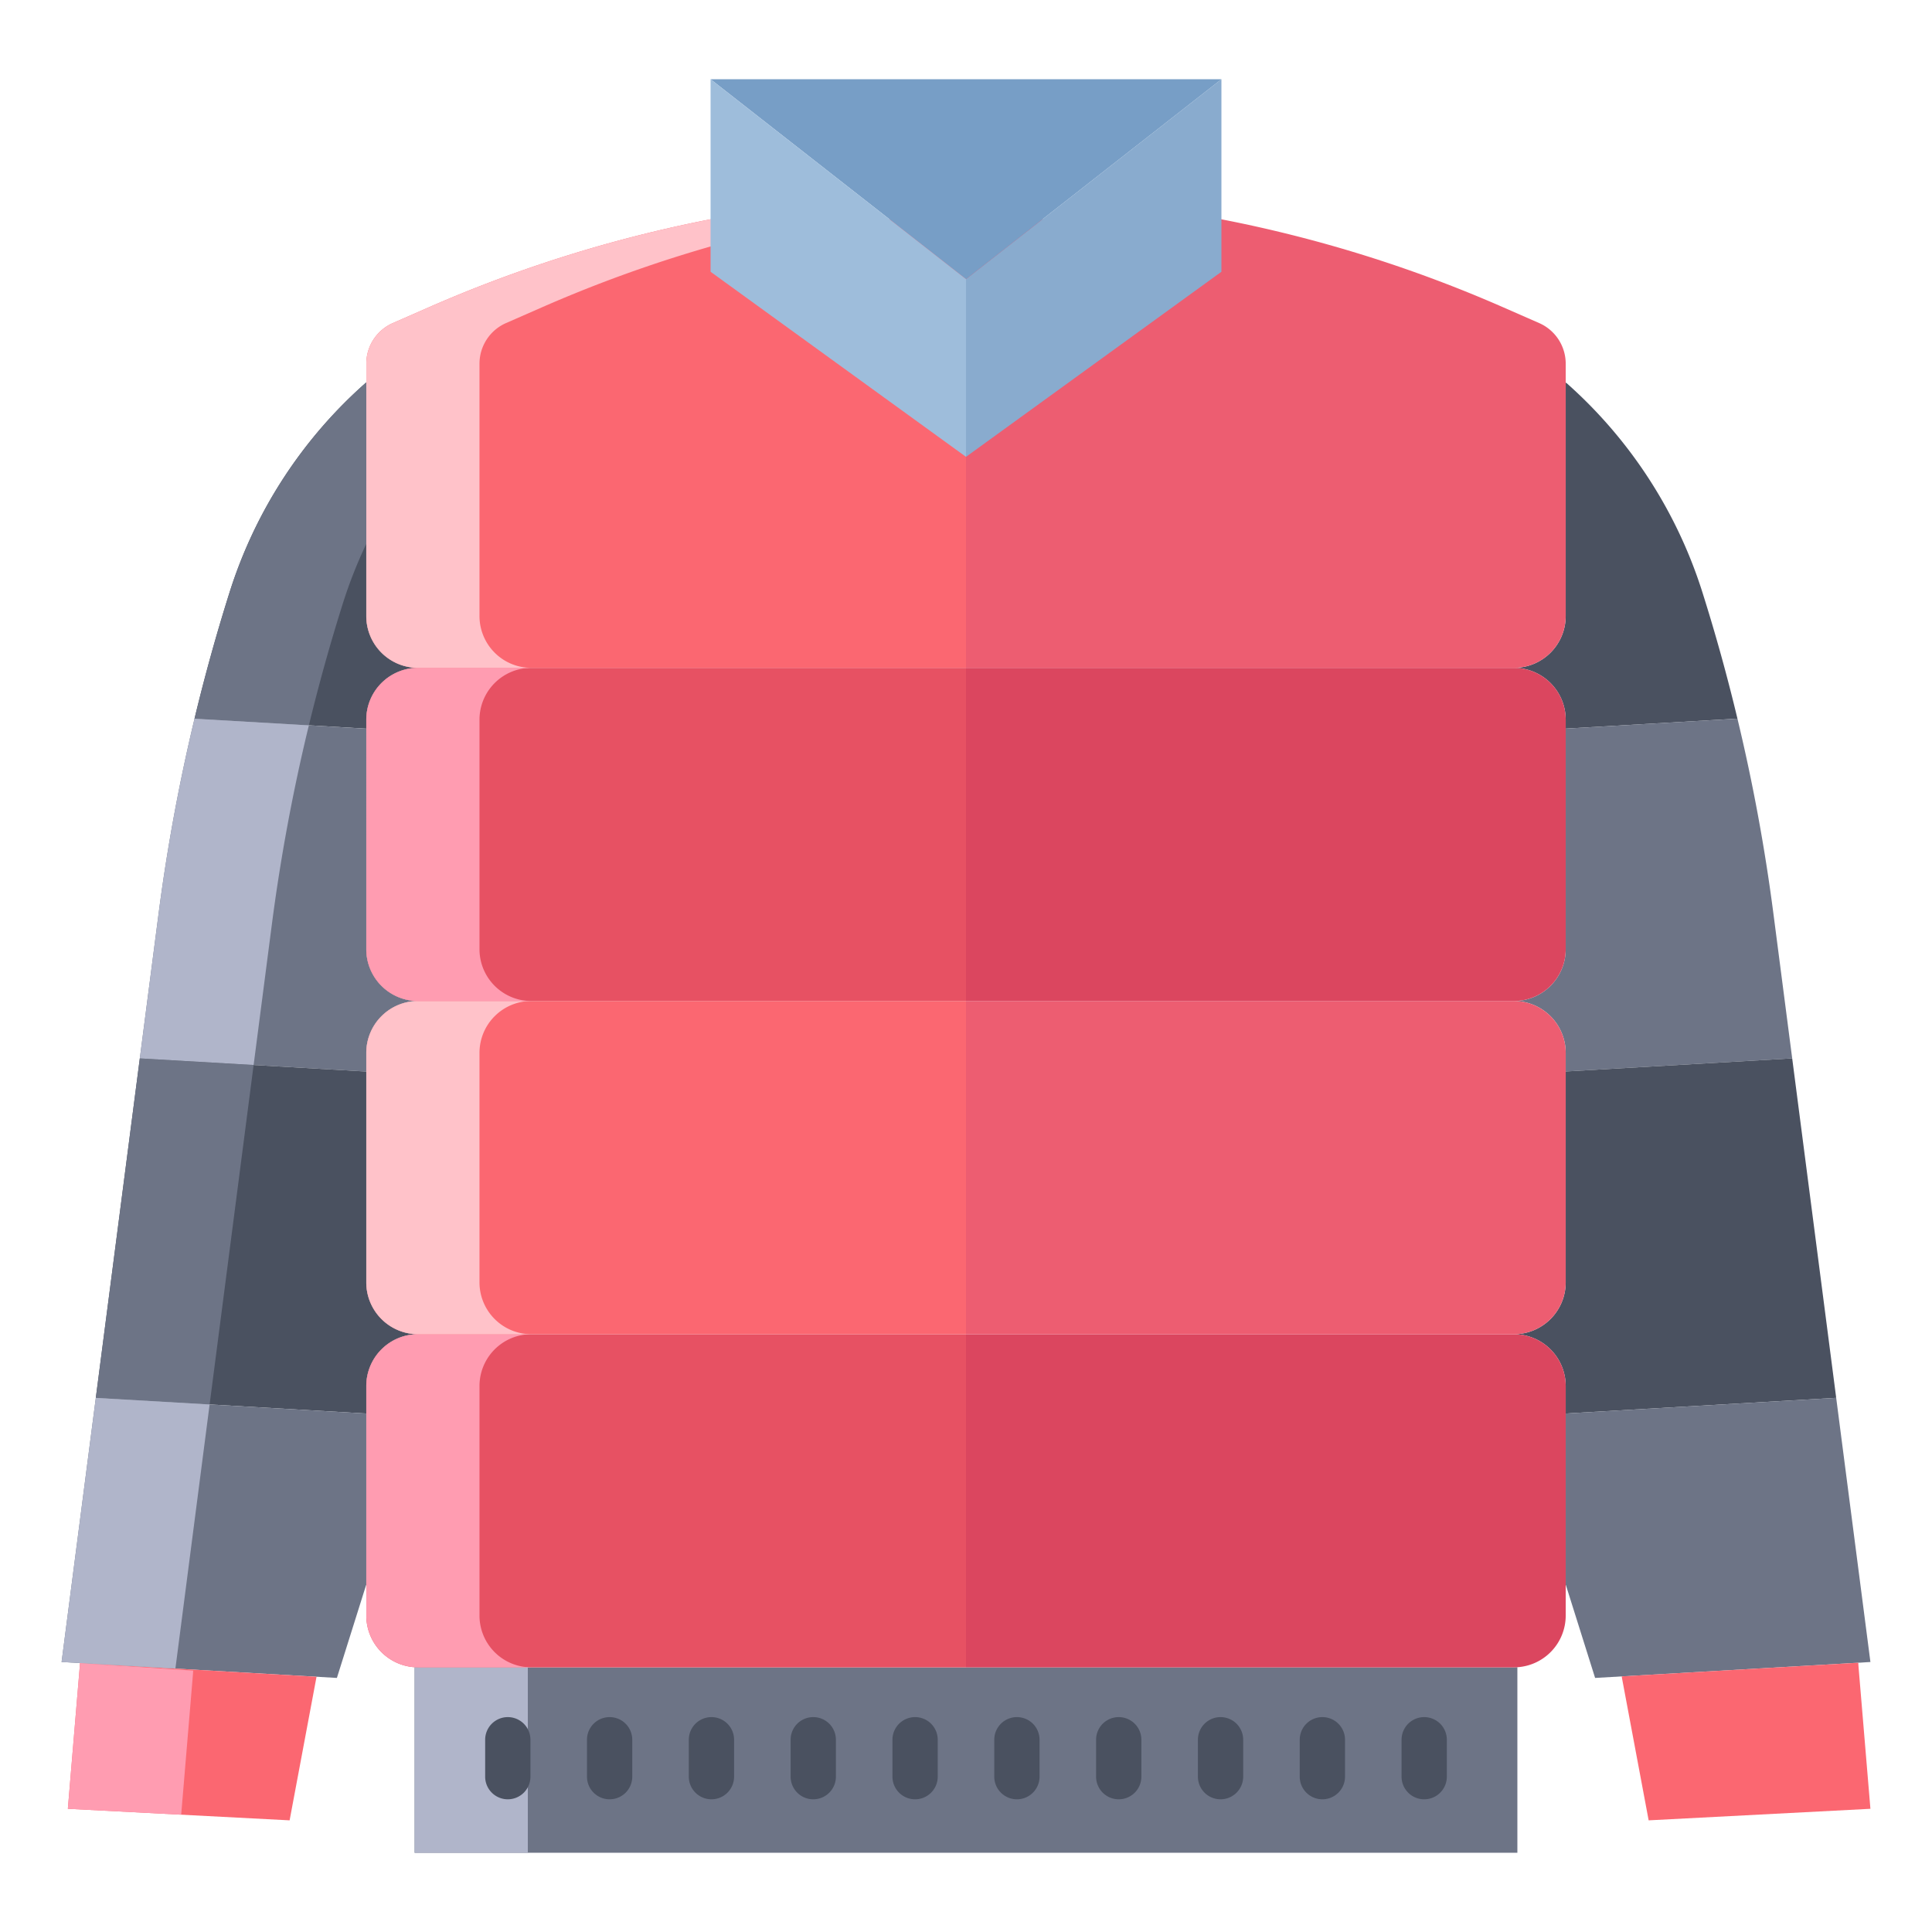 <?xml version="1.0" encoding="UTF-8"?> <svg xmlns="http://www.w3.org/2000/svg" id="Layer_1" height="512" viewBox="0 0 512 512" width="512" data-name="Layer 1"><path d="m460.44 190.45-45.51 2.64v-2.37a13.736 13.736 0 0 0 -13.74-13.73 13.738 13.738 0 0 0 13.74-13.74v-61.81h.13a123.907 123.907 0 0 1 36.11 55.57q5.235 16.56 9.27 33.44z" fill="#4a5160"></path><path d="m474.95 280.48-60.02 3.47v-4.93a13.738 13.738 0 0 0 -13.74-13.74 13.736 13.736 0 0 0 13.74-13.73v-58.46l45.51-2.64a492.138 492.138 0 0 1 9.54 51.72z" fill="#6d7486"></path><path d="m474.95 280.48 11.66 89.96-.11.01-71.57 4.14v-7.28a13.729 13.729 0 0 0 -13.74-13.73 13.738 13.738 0 0 0 13.74-13.74v-55.89z" fill="#4a5160"></path><path d="m486.61 370.44-.11.01-71.57 4.14v45.45h.04l7.75 24.63 72.96-4.22z" fill="#6d7486"></path><path d="m401.19 441.87h-290.38c-.31 0-.62-.01-.93-.04v49.17h292.24v-49.17c-.31.03-.62.04-.93.04z" fill="#6d7486"></path><path d="m97.07 374.6v-7.29a13.729 13.729 0 0 1 13.74-13.73h145.19v88.29h-145.19c-.31 0-.62-.01-.93-.04a13.72 13.72 0 0 1 -12.81-13.7z" fill="#e75163"></path><path d="m414.93 374.59v53.54a13.72 13.72 0 0 1 -12.81 13.7c-.31.03-.62.04-.93.04h-145.19v-88.29h145.19a13.729 13.729 0 0 1 13.74 13.73z" fill="#db465f"></path><path d="m414.93 283.95v55.89a13.738 13.738 0 0 1 -13.74 13.74h-145.19v-88.3h145.19a13.738 13.738 0 0 1 13.74 13.74z" fill="#ed5d71"></path><path d="m97.07 283.97v-4.95a13.738 13.738 0 0 1 13.74-13.74h145.19v88.3h-145.19a13.738 13.738 0 0 1 -13.74-13.74z" fill="#fb6771"></path><path d="m256 176.99v88.29h-145.19a13.736 13.736 0 0 1 -13.74-13.73v-60.83a13.736 13.736 0 0 1 13.74-13.73z" fill="#e75163"></path><path d="m414.93 193.09v58.46a13.736 13.736 0 0 1 -13.74 13.73h-145.19v-88.29h145.19a13.736 13.736 0 0 1 13.74 13.73z" fill="#db465f"></path><path d="m407.88 85.61-9.58-4.2a353.526 353.526 0 0 0 -74.61-23.29l-67.69-.05v118.92h145.19a13.738 13.738 0 0 0 13.74-13.74v-66.86a11.761 11.761 0 0 0 -7.05-10.78z" fill="#ed5d71"></path><path d="m188.31 58.11a354.54 354.54 0 0 0 -74.61 23.3l-9.58 4.2a11.761 11.761 0 0 0 -7.05 10.78v66.86a13.738 13.738 0 0 0 13.74 13.74h145.19v-118.92z" fill="#fb6771"></path><path d="m97.07 163.25a13.738 13.738 0 0 0 13.74 13.74 13.736 13.736 0 0 0 -13.74 13.73v2.38l-45.52-2.64q4.05-16.875 9.28-33.45a123.675 123.675 0 0 1 36.24-55.68z" fill="#4a5160"></path><path d="m97.07 251.55a13.736 13.736 0 0 0 13.74 13.73 13.738 13.738 0 0 0 -13.74 13.74v4.95l-60.02-3.48 4.97-38.32a494.511 494.511 0 0 1 9.53-51.71l45.52 2.64z" fill="#6d7486"></path><path d="m97.07 339.84a13.738 13.738 0 0 0 13.74 13.74 13.729 13.729 0 0 0 -13.74 13.73v7.29l-71.68-4.15 11.66-89.96 60.02 3.48z" fill="#4a5160"></path><path d="m25.39 370.45-9.07 70 72.96 4.22 7.74-24.61h.05v-45.46z" fill="#6d7486"></path><path d="m492.51 441.48 3.17 37.87-58.77 3.06-7.1-37.87-.02-.28 62.67-3.62z" fill="#fb6771"></path><path d="m83.86 444.36-.01.18-7.1 37.87-58.77-3.06 3.17-37.87.04-.75z" fill="#fb6771"></path><path d="m256 73.98v47.09l67.69-49.05v-51.02z" fill="#89abce"></path><path d="m323.69 21-67.69 52.98-67.69-52.98z" fill="#779ec6"></path><path d="m110.81 441.87c-.31 0-.62-.01-.93-.04v49.17h30v-49.13z" fill="#b0b5ca"></path><path d="m127.07 428.13v-60.82a13.729 13.729 0 0 1 13.74-13.73h-30a13.729 13.729 0 0 0 -13.74 13.73v60.82a13.72 13.72 0 0 0 12.81 13.7c.31.03.62.04.93.04h30c-.31 0-.62-.01-.93-.04a13.72 13.72 0 0 1 -12.81-13.7z" fill="#ff9cb1"></path><path d="m127.07 339.84v-60.82a13.738 13.738 0 0 1 13.74-13.74h-30a13.738 13.738 0 0 0 -13.74 13.74v60.82a13.738 13.738 0 0 0 13.74 13.74h30a13.738 13.738 0 0 1 -13.74-13.74z" fill="#ffc2c9"></path><path d="m127.07 251.55v-60.83a13.736 13.736 0 0 1 13.74-13.73h-30a13.736 13.736 0 0 0 -13.74 13.73v60.83a13.736 13.736 0 0 0 13.74 13.73h30a13.736 13.736 0 0 1 -13.74-13.73z" fill="#ff9cb1"></path><path d="m21.19 440.73-.04.75-3.17 37.87 30.036 1.564 3.134-37.434.04-.75z" fill="#ff9cb1"></path><path d="m90.83 160.01a123.894 123.894 0 0 1 6.24-15.883v-42.8a123.675 123.675 0 0 0 -36.24 55.68q-5.235 16.575-9.28 33.45l30.31 1.758q3.94-16.239 8.97-32.205z" fill="#6d7486"></path><path d="m72.02 245.17a494.511 494.511 0 0 1 9.53-51.71c.1-.415.209-.827.31-1.242l-30.31-1.758a494.511 494.511 0 0 0 -9.53 51.71l-4.97 38.32 30.162 1.749z" fill="#b0b5ca"></path><path d="m37.05 280.49-11.66 89.96 30.162 1.746 11.66-89.957z" fill="#6d7486"></path><path d="m25.39 370.45-9.07 70 30.163 1.745 9.069-69.999z" fill="#b0b5ca"></path><path d="m55.552 372.196-30.162-1.746z" fill="#6d7486"></path><path d="m127.07 96.39a11.761 11.761 0 0 1 7.05-10.78l9.58-4.2a354.54 354.54 0 0 1 74.61-23.3h-30a354.54 354.54 0 0 0 -74.61 23.3l-9.58 4.2a11.761 11.761 0 0 0 -7.05 10.78v66.86a13.738 13.738 0 0 0 13.74 13.74h30a13.738 13.738 0 0 1 -13.74-13.74z" fill="#ffc2c9"></path><path d="m188.31 21v51.02l67.69 49.05v-47.09z" fill="#9ebddb"></path><g fill="#4a5160"><path d="m242.508 476.833a6 6 0 0 1 -6-6v-9.782a6 6 0 0 1 12 0v9.782a6 6 0 0 1 -6 6z"></path><path d="m215.524 476.833a6 6 0 0 1 -6-6v-9.782a6 6 0 0 1 12 0v9.782a6 6 0 0 1 -6 6z"></path><path d="m188.541 476.833a6 6 0 0 1 -6-6v-9.782a6 6 0 0 1 12 0v9.782a6 6 0 0 1 -6 6z"></path><path d="m161.557 476.833a6 6 0 0 1 -6-6v-9.782a6 6 0 0 1 12 0v9.782a6 6 0 0 1 -6 6z"></path><path d="m134.573 476.833a6 6 0 0 1 -6-6v-9.782a6 6 0 0 1 12 0v9.782a6 6 0 0 1 -6 6z"></path><path d="m269.492 476.833a6 6 0 0 1 -6-6v-9.782a6 6 0 0 1 12 0v9.782a6 6 0 0 1 -6 6z"></path><path d="m296.476 476.833a6 6 0 0 1 -6-6v-9.782a6 6 0 0 1 12 0v9.782a6 6 0 0 1 -6 6z"></path><path d="m323.459 476.833a6 6 0 0 1 -6-6v-9.782a6 6 0 0 1 12 0v9.782a6 6 0 0 1 -6 6z"></path><path d="m350.443 476.833a6 6 0 0 1 -6-6v-9.782a6 6 0 1 1 12 0v9.782a6 6 0 0 1 -6 6z"></path><path d="m377.427 476.833a6 6 0 0 1 -6-6v-9.782a6 6 0 0 1 12 0v9.782a6 6 0 0 1 -6 6z"></path></g></svg> 